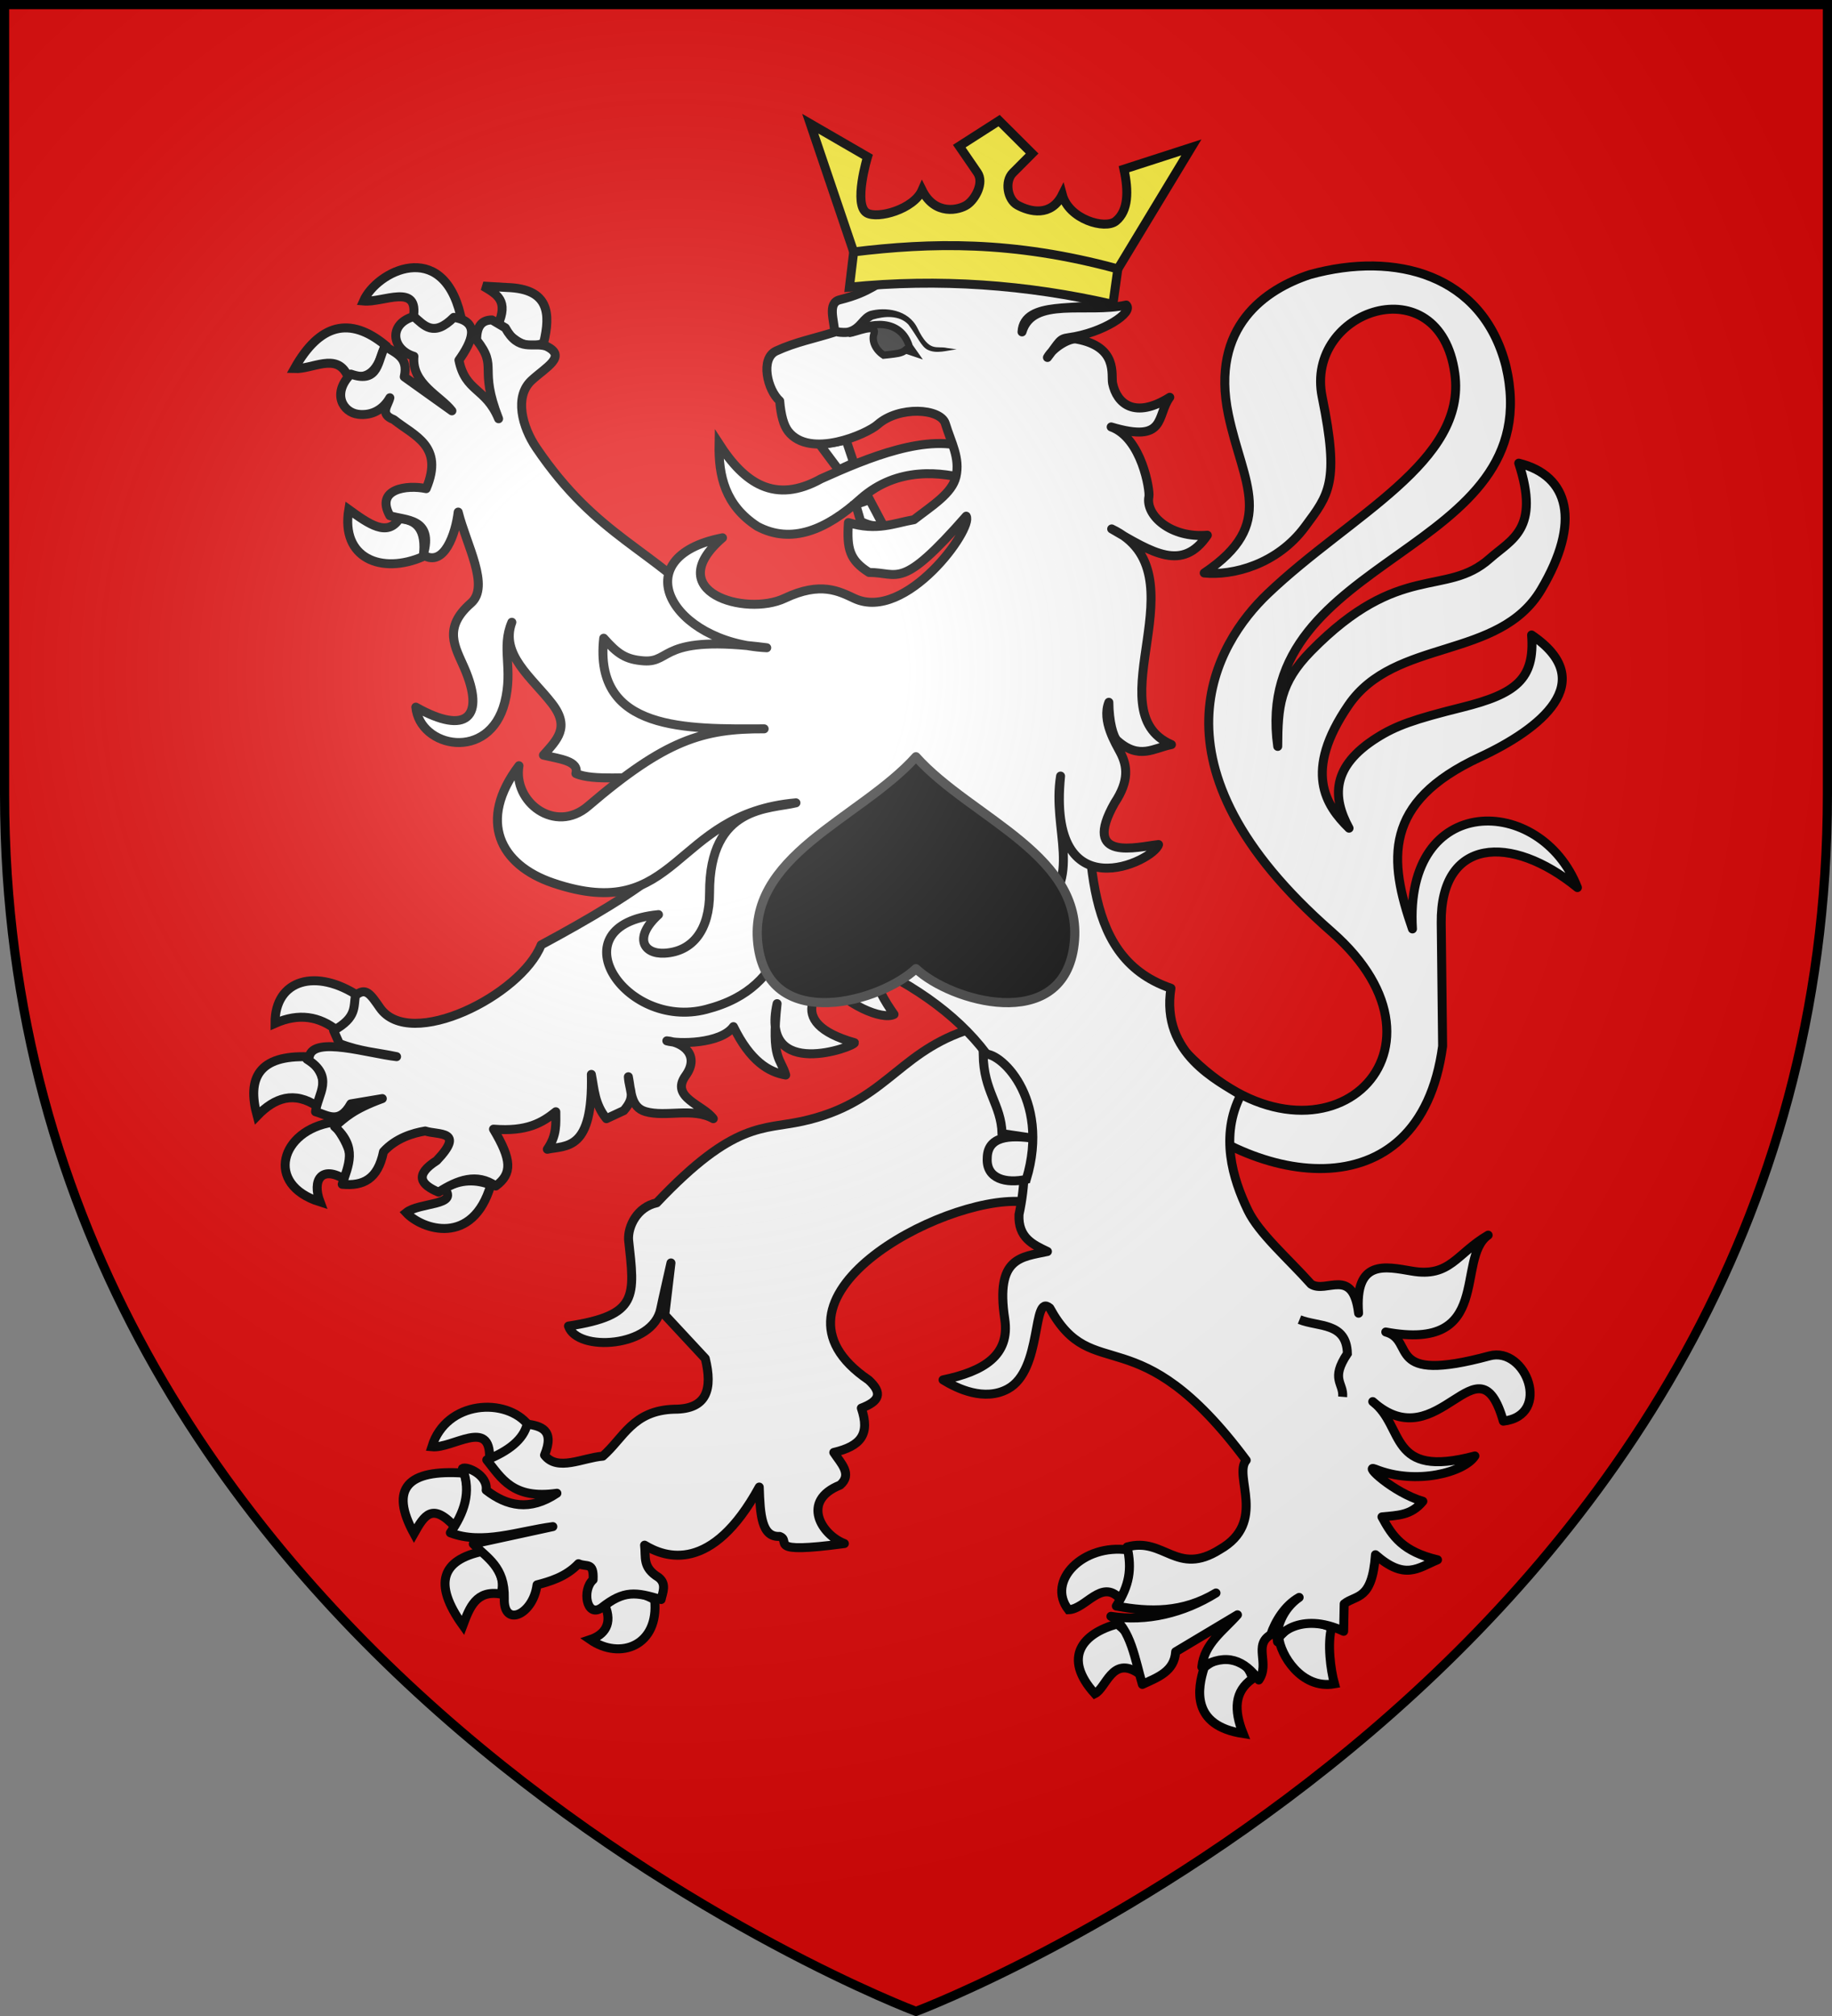 <?xml version="1.0" encoding="UTF-8" standalone="no"?>
<svg
   xmlns:dc="http://purl.org/dc/elements/1.1/"
   xmlns:cc="http://creativecommons.org/ns#"
   xmlns:rdf="http://www.w3.org/1999/02/22-rdf-syntax-ns#"
   xmlns:svg="http://www.w3.org/2000/svg"
   xmlns="http://www.w3.org/2000/svg"
   xmlns:xlink="http://www.w3.org/1999/xlink"
   xmlns:sodipodi="http://sodipodi.sourceforge.net/DTD/sodipodi-0.dtd"
   xmlns:inkscape="http://www.inkscape.org/namespaces/inkscape"
   width="600"
   height="660"
   viewBox="0 0 600 660"
   id="svg2"
   sodipodi:version="0.32"
   inkscape:version="0.46"
   sodipodi:docname="Blason_ville_fr_Tronville-A_(Meurthe-et-Moselle).svg"
   inkscape:output_extension="org.inkscape.output.svg.inkscape"
   version="1.0">
  <rect x="0" y="0" width="600" height="660" fill="#808080" stroke="none"/>
  <sodipodi:namedview
     inkscape:window-height="977"
     inkscape:window-width="1280"
     inkscape:pageshadow="2"
     inkscape:pageopacity="0.0"
     guidetolerance="10.0"
     gridtolerance="10.0"
     objecttolerance="10.0"
     borderopacity="1.0"
     bordercolor="#666666"
     pagecolor="#ffffff"
     id="base"
     showgrid="false"
     inkscape:zoom="1.1621212"
     inkscape:cx="300"
     inkscape:cy="330"
     inkscape:window-x="-4"
     inkscape:window-y="-4"
     inkscape:current-layer="layer3"
     inkscape:object-nodes="true"
     inkscape:window-maximized="1" />
  <defs
     id="defs4">
    <radialGradient
       id="Gradient1"
       gradientUnits="userSpaceOnUse"
       cx="-80"
       cy="-80"
       r="405">
      <stop
         style="stop-color:#fff;stop-opacity:0.31"
         offset="0"
         id="stop7" />
      <stop
         style="stop-color:#fff;stop-opacity:0.25"
         offset="0.19"
         id="stop9" />
      <stop
         style="stop-color:#6b6b6b;stop-opacity:0.125"
         offset="0.6"
         id="stop11" />
      <stop
         style="stop-color:#000;stop-opacity:0.125"
         offset="1"
         id="stop13" />
    </radialGradient>
    <clipPath
       id="shield_cut">
      <path
         id="shield"
         d="M -298.5,-298.5 L 298.5,-298.5 L 298.5,-40 C 298.5,246.31 0,358.5 0,358.5 C 0,358.5 -298.5,246.31 -298.5,-40 L -298.5,-298.5 z" />
    </clipPath>
    <g
       id="f">
      <rect
         id="rect1964"
         style="fill:#28166f"
         y="-30"
         x="-50"
         height="60"
         width="100" />
      <g
         id="g1966"
         style="fill:#ffffff"
         transform="translate(0,-20)">
        <path
           id="path1968"
           d="M -1.212,27.818 C -1.212,22.175 -2.091,20.471 -4.542,13.98 C -5.709,10.888 -5.024,7.103 -2.858,3.601 C -2.082,2.346 -1.114,1.214 0,0 C 1.114,1.214 2.082,2.346 2.858,3.601 C 5.024,7.103 5.709,10.888 4.542,13.98 C 2.091,20.471 1.212,22.175 1.212,27.818 L -1.212,27.818 z" />
        <path
           id="rwi"
           d="M 2.922,27.672 C 2.922,21.721 5.239,17.829 8.501,16.66 C 9.949,16.141 11.808,16.387 13.519,18.107 C 15.638,20.236 16.255,26.1 10.036,27.228 C 10.694,26.272 10.655,24.147 9.322,23.441 C 8.331,22.916 7.209,23.188 6.646,23.564 C 5.822,24.116 4.917,25.67 4.967,27.672 L 2.922,27.672 z" />
        <path
           id="path1971"
           d="M 1.777,30.183 C 1.79,32.191 2.795,33.518 4.516,34.257 C 4.295,34.955 3.257,36.378 1.831,36.281 C 1.55,37.787 1.282,38.632 0,40 C -1.282,38.632 -1.55,37.787 -1.831,36.281 C -3.257,36.378 -4.295,34.955 -4.516,34.257 C -2.795,33.518 -1.79,32.191 -1.777,30.183 L 1.777,30.183 z" />
        <use
           xlink:href="#rwi"
           height="400"
           width="800"
           y="0"
           x="0"
           id="use1973"
           transform="scale(-1,1)" />
        <rect
           id="rect1975"
           y="27.331"
           x="-7.923"
           height="3.218"
           width="15.846" />
      </g>
    </g>
    <g
       id="s">
      <g
         id="c">
        <path
           id="t"
           d="M 0,0 L 0,1 L 0.5,1 L 0,0 z"
           transform="matrix(0.951,0.309,-0.309,0.951,0,-1)" />
        <use
           xlink:href="#t"
           transform="scale(-1,1)"
           id="use2144"
           x="0"
           y="0"
           width="810"
           height="540" />
      </g>
      <g
         id="a">
        <use
           xlink:href="#c"
           transform="matrix(0.309,0.951,-0.951,0.309,0,0)"
           id="use2147"
           x="0"
           y="0"
           width="810"
           height="540" />
        <use
           xlink:href="#c"
           transform="matrix(-0.809,0.588,-0.588,-0.809,0,0)"
           id="use2149"
           x="0"
           y="0"
           width="810"
           height="540" />
      </g>
      <use
         xlink:href="#a"
         transform="scale(-1,1)"
         id="use2151"
         x="0"
         y="0"
         width="810"
         height="540" />
    </g>
    <g
       id="s-4">
      <g
         id="c-6">
        <path
           id="t-0"
           d="M 0,0 L 0,1 L 0.5,1 L 0,0 z"
           transform="matrix(0.951,0.309,-0.309,0.951,0,-1)" />
        <use
           xlink:href="#t-0"
           transform="scale(-1,1)"
           id="use2144-7"
           x="0"
           y="0"
           width="810"
           height="540" />
      </g>
      <g
         id="a-1">
        <use
           xlink:href="#c-6"
           transform="matrix(0.309,0.951,-0.951,0.309,0,0)"
           id="use2147-7"
           x="0"
           y="0"
           width="810"
           height="540" />
        <use
           xlink:href="#c-6"
           transform="matrix(-0.809,0.588,-0.588,-0.809,0,0)"
           id="use2149-7"
           x="0"
           y="0"
           width="810"
           height="540" />
      </g>
      <use
         xlink:href="#a-1"
         transform="scale(-1,1)"
         id="use2151-7"
         x="0"
         y="0"
         width="810"
         height="540" />
    </g>
  </defs>
  <g
     id="layer4"
     inkscape:label="Fond écu"
     inkscape:groupmode="layer"
     transform="translate(300,300)">
    <use
       xlink:href="#shield"
       id="use18"
       style="fill:#e20909"
       x="0"
       y="0"
       width="600"
       height="660" />
    <g
       id="g2807"
       inkscape:label="Meubles"
       transform="matrix(2.75,0,0,2.75,-481.924,-2241.778)" />
    <g
       id="g4626"
       inkscape:label="Meubles"
       transform="matrix(2.75,0,0,2.75,2859.144,-262.275)" />
  </g>
  <g
     id="layer3"
     inkscape:label="Meubles"
     inkscape:groupmode="layer"
     transform="translate(300,300)">
    <g
       id="g6012"
       transform="translate(-1076.716,-593.625)">
      <path
         style="fill:#ffffff;fill-opacity:1;stroke:#000000;stroke-width:2.938;stroke-linejoin:round;stroke-miterlimit:4;stroke-dasharray:none;stroke-opacity:1"
         d="M 1165.4,638.406 C 1208.787,683.205 1258.359,638.525 1212.805,598.671 C 1150.35,544.029 1175.021,504.106 1191.881,488.027 C 1218.969,462.192 1257.173,444.842 1253.183,415.927 C 1248.222,379.971 1203.901,395.055 1209.747,423.619 C 1215.501,451.73 1211.911,455.548 1204.14,466.056 C 1194.938,478.5 1180.349,482.162 1171.107,481.217 C 1195.138,465.054 1183.785,452.035 1179.041,429.402 C 1172.98,400.487 1191.306,388.24 1205.794,383.493 C 1233.857,375.771 1262.241,383.48 1269.916,413.415 C 1284.577,475.758 1186.165,474.281 1195.187,537.986 C 1195.251,524.993 1195.842,517.223 1206.055,506.811 C 1235.189,477.108 1250.166,489.351 1264.658,476.468 C 1271.745,470.169 1281.205,466.908 1274.121,445.254 C 1290.674,449.302 1294.591,464.502 1281.465,486.638 C 1267.665,509.911 1233.512,502.341 1218.361,524.497 C 1203.515,546.209 1210.887,557.287 1218.544,564.757 C 1213.049,554.678 1212.726,544.569 1227.669,535.143 C 1233.941,531.187 1239.787,529.114 1255.497,525.209 C 1273.196,520.81 1279.445,515.974 1278.33,501.504 C 1300.925,516.793 1281.078,532.372 1261.367,541.515 C 1229.533,556.283 1231.52,575.288 1239.31,597.737 C 1236.523,552.726 1281.417,553.598 1293.339,584.2 C 1271.494,566.408 1248.421,568.027 1248.733,595.766 L 1249.188,636.123 C 1241.65,692.166 1185.17,681.934 1155.194,650.953"
         id="path3833"
         sodipodi:nodetypes="cssssscscccsscsscsscsccscc" />
      <path
         sodipodi:nodetypes="ccccccc"
         id="path3835"
         d="M 1012.219,438.95 C 1012.014,449.387 1014.16,459.055 1024.772,465.954 C 1035.897,471.853 1047.241,467.188 1058.658,456.867 C 1070.726,446.251 1085.242,448.113 1094.408,450.745 C 1095.917,445.837 1094.064,443.842 1094.476,440.554 C 1080.774,435.137 1060.824,443.544 1045.637,450.368 C 1030.432,458.818 1020.466,451.737 1012.219,438.95 z"
         style="fill:#ffffff;fill-opacity:1;stroke:#000000;stroke-width:2.938;stroke-miterlimit:4;stroke-dasharray:none;stroke-opacity:1" />
      <g
         style="fill:#ffffff;stroke:#000000;stroke-width:2.954;stroke-opacity:1"
         id="g3892"
         transform="matrix(0.994,0,0,0.995,92.302,290.007)">
        <path
           sodipodi:nodetypes="cccc"
           id="path3838"
           d="M 862.664,472.577 C 855.476,463.366 835.582,464.284 830.832,479.663 C 837.648,480.342 850.288,470.055 849.838,483.483 C 858.143,483.015 860.546,478.79 862.664,472.577 z"
           style="fill:#ffffff;fill-opacity:1;stroke:#000000;stroke-width:2.954;stroke-linejoin:miter;stroke-miterlimit:4;stroke-dasharray:none;stroke-opacity:1" />
        <path
           sodipodi:nodetypes="cccc"
           id="path3840"
           d="M 838.453,505.987 C 830.975,497.956 828.393,502.102 824.949,508.23 C 816.762,493.269 822.908,487.055 841.32,488.327 C 843.516,493.04 842.344,500.573 838.453,505.987 z"
           style="fill:#ffffff;fill-opacity:1;stroke:#000000;stroke-width:2.954;stroke-miterlimit:4;stroke-dasharray:none;stroke-opacity:1" />
        <path
           sodipodi:nodetypes="cccc"
           id="path3842"
           d="M 847.459,514.084 C 834.368,516.89 830.977,524.397 841.064,538.435 C 843.251,532.571 845.42,526.686 853.598,528.133 C 855.081,523.343 852.891,518.452 847.459,514.084 z"
           style="fill:#ffffff;fill-opacity:1;stroke:#000000;stroke-width:2.954;stroke-miterlimit:4;stroke-dasharray:none;stroke-opacity:1" />
        <path
           sodipodi:nodetypes="cccc"
           id="path3844"
           d="M 887.874,531.879 C 890.435,537.852 887.784,541.535 883.014,543.118 C 892.915,549.972 905.768,545.084 904.244,530.006 C 897.135,525.985 893.169,527.399 887.874,531.879 z"
           style="fill:#ffffff;fill-opacity:1;stroke:#000000;stroke-width:2.954;stroke-miterlimit:4;stroke-dasharray:none;stroke-opacity:1" />
      </g>
      <path
         style="fill:#ffffff;fill-opacity:1;stroke:#000000;stroke-width:2.938;stroke-linejoin:round;stroke-miterlimit:4;stroke-dasharray:none;stroke-opacity:1"
         d="M 1092.529,631.162 C 1070.127,639.033 1066.174,654.825 1039.514,660.698 C 1026.617,663.54 1017.23,660.509 991.801,687.402 C 985.395,688.784 982.346,695.076 982.58,699.499 C 984.611,718.098 985.975,724.203 962.896,727.76 C 965.708,736.341 990.65,734.833 993.118,722.088 C 993.504,720.096 996.464,707.084 996.464,707.084 L 994.443,724.111 L 1007.705,738.382 C 1010.116,748.227 1008.416,755.011 997.544,754.971 C 983.939,755.375 980.937,764.41 974.129,770.346 C 967.593,770.855 959.286,775.491 955.058,770.004 C 958.565,761.508 953.626,760.521 949.389,759.826 C 948.126,764.976 943.22,768.696 936.135,771.56 C 940.971,777.571 944.642,784.559 959.108,782.484 C 950.213,788.481 942.682,786.699 935.938,781.476 C 936.579,776.455 929.446,773.495 928.183,774.392 C 931.239,782.297 928.598,789.043 924.206,795.432 C 934.754,799.481 946.48,794.89 957.783,793.409 L 931.717,799.073 C 936.194,803.677 942.102,806.532 941.878,816.876 C 941.521,826.618 951.344,822.294 952.596,812.48 C 956.538,811.426 961.985,809.969 966.177,805.547 C 968.857,806.781 971.261,804.799 970.963,810.807 C 967.263,814.044 968.792,823.37 973.695,820.01 C 981.169,814.106 984.938,814.835 993.241,817.28 C 993.669,815.123 995.181,812.203 992.422,810.046 C 987.041,806.753 988.301,803.519 987.825,799.478 C 994.598,803.6 1009.81,808.924 1025.377,780.461 C 1025.675,789.465 1026.1,796.943 1032.057,796.617 C 1036.223,798.109 1026.808,802.516 1053.264,798.955 C 1045.855,796.182 1038.834,784.996 1051.876,779.803 C 1055.972,776.246 1052.113,772.689 1049.79,769.132 C 1058.648,767.041 1061.736,763.186 1058.814,754.622 C 1064.644,752.391 1065.975,749.805 1061.211,745.418 C 1022.142,718.908 1084.934,685.264 1111.085,686.997 L 1133.174,674.05 L 1119.037,629.948 L 1092.529,631.162 z"
         id="path3846"
         sodipodi:nodetypes="cscccsccccccccccccccccccccccccccccccccc" />
      <g
         style="fill:#ffffff;stroke:#000000;stroke-width:2.954;stroke-opacity:1"
         id="g3882"
         transform="matrix(0.994,0,0,0.995,92.302,290.007)">
        <path
           sodipodi:nodetypes="cccc"
           id="path3849"
           d="M 799.626,342.685 C 793.774,338.06 787.06,336.855 779.162,340.343 C 779.106,325.805 792.784,322.121 806.788,331.446 C 805.376,336.085 803.722,340.503 799.626,342.685 z"
           style="fill:#ffffff;fill-opacity:1;stroke:#000000;stroke-width:2.954;stroke-miterlimit:4;stroke-dasharray:none;stroke-opacity:1" />
        <path
           sodipodi:nodetypes="cccc"
           id="path3851"
           d="M 773.279,370.783 C 769.861,358.309 773.827,350.73 790.161,351.348 C 793.098,355.22 797.453,357.91 793.231,367.739 C 785.442,362.5 779.028,364.815 773.279,370.783 z"
           style="fill:#ffffff;fill-opacity:1;stroke:#000000;stroke-width:2.954;stroke-miterlimit:4;stroke-dasharray:none;stroke-opacity:1" />
        <path
           sodipodi:nodetypes="cccc"
           id="path3853"
           d="M 798.091,372.89 C 803.036,379.212 806.283,385.534 802.439,391.857 C 794.439,386.826 791.28,391.913 793.998,399.115 C 775.538,393.305 781.104,375.503 798.091,372.89 z"
           style="fill:#ffffff;fill-opacity:1;stroke:#000000;stroke-width:2.954;stroke-miterlimit:4;stroke-dasharray:none;stroke-opacity:1" />
        <path
           sodipodi:nodetypes="cccc"
           id="path3855"
           d="M 834.925,394.666 C 840.419,391.503 845.458,391.677 850.272,393.496 C 844.294,413.872 827.566,408.23 822.391,402.628 C 826.735,399.156 839.892,400.411 834.925,394.666 z"
           style="fill:#ffffff;fill-opacity:1;stroke:#000000;stroke-width:2.954;stroke-miterlimit:4;stroke-dasharray:none;stroke-opacity:1" />
      </g>
      <g
         style="fill:#ffffff;stroke:#000000;stroke-width:2.954;stroke-opacity:1"
         id="g3912"
         transform="matrix(0.994,0,0,0.995,92.302,290.007)">
        <path
           sodipodi:nodetypes="cccc"
           id="path3858"
           d="M 828.018,186.74 C 814.197,192.783 800.773,187.301 803.463,171.286 C 810.031,176.021 816.149,180.423 820.089,174.33 C 825.777,174.564 829.136,177.784 828.018,186.74 z"
           style="fill:#ffffff;fill-opacity:1;stroke:#000000;stroke-width:2.954;stroke-miterlimit:4;stroke-dasharray:none;stroke-opacity:1" />
        <path
           sodipodi:nodetypes="cccc"
           id="path3860"
           d="M 802.951,127.031 C 799.413,119.605 791.513,125.156 785.557,124.924 C 793.82,110.121 803.811,107.649 815.485,117.197 C 813.451,123.223 811.622,129.511 802.951,127.031 z"
           style="fill:#ffffff;fill-opacity:1;stroke:#000000;stroke-width:2.954;stroke-miterlimit:4;stroke-dasharray:none;stroke-opacity:1" />
        <path
           sodipodi:nodetypes="cccc"
           id="path3862"
           d="M 808.322,102.68 C 814.725,103.316 826.831,96.494 824.693,108.299 C 829.537,113.875 834.771,113.02 840.296,107.363 C 834.235,81.957 812.632,92.838 808.322,102.68 z"
           style="fill:#ffffff;fill-opacity:1;stroke:#000000;stroke-width:2.954;stroke-miterlimit:4;stroke-dasharray:none;stroke-opacity:1" />
        <path
           sodipodi:nodetypes="ccccc"
           id="path3864"
           d="M 852.574,110.641 C 856.125,102.573 852.476,100.563 847.714,97.763 L 855.644,98.231 C 869.511,98.678 870.004,106.776 867.666,116.495 C 860.643,119.558 857.045,114.003 852.574,110.641 z"
           style="fill:#ffffff;fill-opacity:1;stroke:#000000;stroke-width:2.954;stroke-miterlimit:4;stroke-dasharray:none;stroke-opacity:1" />
      </g>
      <g
         style="fill:#ffffff;stroke:#000000;stroke-width:2.954;stroke-opacity:1"
         id="g3902"
         transform="matrix(0.994,0,0,0.995,92.302,290.007)">
        <path
           sodipodi:nodetypes="cccc"
           id="path3867"
           d="M 1060.277,513.615 C 1063.924,519.732 1061.276,524.737 1057.464,529.538 C 1051.37,523.107 1046.274,533.114 1040.581,533.284 C 1033.216,523.847 1045.426,511.462 1060.277,513.615 z"
           style="fill:#ffffff;fill-opacity:1;stroke:#000000;stroke-width:2.954;stroke-miterlimit:4;stroke-dasharray:none;stroke-opacity:1" />
        <path
           sodipodi:nodetypes="cccc"
           id="path3869"
           d="M 1063.602,554.123 C 1064.5,549.322 1064.845,544.657 1056.696,537.967 C 1045.367,541.022 1038.428,548.922 1049.278,560.914 C 1053.043,559.086 1054.933,548.365 1063.602,554.123 z"
           style="fill:#ffffff;fill-opacity:1;stroke:#000000;stroke-width:2.954;stroke-miterlimit:4;stroke-dasharray:none;stroke-opacity:1" />
        <path
           sodipodi:nodetypes="cccc"
           id="path3871"
           d="M 1085.345,552.25 C 1093.294,545.781 1099.939,550.348 1101.204,555.997 C 1095.254,560.145 1095.033,566.251 1098.134,574.026 C 1080.946,571.416 1083.073,559.15 1085.345,552.25 z"
           style="fill:#ffffff;fill-opacity:1;stroke:#000000;stroke-width:2.954;stroke-miterlimit:4;stroke-dasharray:none;stroke-opacity:1" />
        <path
           sodipodi:nodetypes="cccc"
           id="path3873"
           d="M 1127.295,539.138 C 1125.858,544.384 1126.946,553.033 1128.236,557.655 C 1117.18,559.612 1110.359,547.811 1109.901,542.416 C 1114.509,537.299 1118.595,535.516 1127.295,539.138 z"
           style="fill:#ffffff;fill-opacity:1;stroke:#000000;stroke-width:2.954;stroke-miterlimit:4;stroke-dasharray:none;stroke-opacity:1" />
      </g>
      <path
         style="fill:#ffffff;fill-opacity:1;stroke:#000000;stroke-width:2.938;stroke-linejoin:round;stroke-miterlimit:4;stroke-dasharray:none;stroke-opacity:1"
         d="M 912.241,397.244 C 903.857,399.624 904.911,408.037 912.285,410.289 C 911.431,419.273 921.047,423.291 924.719,428.13 L 909.112,416.986 C 910.604,410.374 906.086,409.259 902.854,406.973 C 900.302,411.364 901.041,419.407 891.613,416.101 C 885.331,422.452 889.019,428.657 894.085,429.262 C 898.471,429.786 902.213,427.722 904.399,423.849 C 903.843,426.361 900.866,429.186 905.674,430.996 C 912.367,436.364 922.233,439.56 916.297,453.602 C 910.026,452.262 899.535,453.656 904.399,462.447 C 909.296,464.082 918.922,463.09 915.332,475.325 C 922.223,479.514 925.975,468.153 926.781,461.27 C 929.483,472.064 937.274,485.588 930.977,491.068 C 921.619,499.213 925.857,505.538 928.775,512.26 C 935.722,528.263 929.633,534.555 912.903,525.126 C 914.209,538.472 936.969,543.135 942.011,523.607 C 944.879,512.501 940.732,505.747 944.353,497.343 C 940.434,507.882 951.027,515.55 957.516,523.971 C 963.556,531.809 959.117,535.825 954.696,540.846 C 959.891,542.091 966.467,542.711 965.319,546.86 C 971.157,549.444 983.44,547.582 989.344,548.538 L 994.03,577.718 C 984.765,585.681 969.325,594.697 953.953,602.97 C 947.378,619.499 911.019,637.705 901.16,623.572 C 898.036,619.094 896.544,616.709 893.158,619.528 C 892.403,623.176 893.781,626.625 885.973,630.991 L 887.866,635.272 C 894.804,637.967 900.401,638.209 906.601,639.552 C 897.557,638.571 879.366,632.721 878.005,639.537 L 877.242,640.401 C 886.48,646.123 880.692,651.873 880.062,657.595 C 883.915,658.636 887.76,661.891 891.613,655.013 L 901.927,653.279 C 892.118,656.858 889.702,659.595 886.282,662.442 C 893.962,669.259 890.725,675.251 888.793,681.334 C 895.558,681.979 900.457,679.78 902.309,670.675 C 906.37,666.219 911.927,664.569 915.988,663.893 C 920.199,665.307 929.257,663.563 919.736,673.587 C 912.324,678.328 914.499,681.453 920.354,683.917 C 926.602,679.922 932.841,677.575 939.089,681.901 C 944.617,677.83 944.286,673.254 938.346,663.291 C 949.336,664.165 954.271,661.193 958.752,657.595 C 958.743,661.484 959.186,665.25 955.971,669.872 C 962.208,668.558 971.007,670.515 970.39,645.361 C 971.348,650.194 971.411,655.027 975.324,659.86 L 981.023,657.208 C 985.174,652.345 982.802,650.996 982.51,646.133 C 983.417,650.646 983.188,656.115 988.15,657.537 C 994.838,659.455 1003.562,656.101 1010.323,659.86 C 1007.143,655.38 996.101,652.945 1001.246,645.803 C 1006.071,639.107 1000.379,634.823 995.109,634.378 C 998.734,635.45 1012.761,635.468 1016.919,629.731 C 1022.438,641.034 1028.523,644.628 1034.042,645.567 C 1032.492,639.977 1029.178,640.738 1031.223,622.201 C 1025.512,647.736 1056.859,636.179 1056.564,634.989 C 1033.238,628.388 1042.812,615.898 1058.186,607.995 C 1095.827,624.607 1118.863,652.074 1110.453,691.24 C 1110.107,698.793 1114.936,701.051 1119.763,703.34 C 1111.167,705.222 1102.704,705.119 1105.778,725.416 C 1107.586,737.348 1098.89,742.595 1085.575,745.37 C 1090.211,748.258 1099.118,752.463 1106.755,748.345 C 1118.324,742.107 1114.585,716.842 1120.535,721.843 C 1134.788,747.891 1148.995,723.461 1184.864,771.691 C 1180.52,776.698 1191.928,791.985 1176.201,800.914 C 1162.094,809.794 1157.981,796.746 1145.877,800.065 C 1147.486,807.429 1146.592,812.592 1142.322,819.417 C 1153.209,821.465 1164.079,821.654 1174.965,815.136 C 1164.274,821.774 1152.159,824.603 1140.546,822.778 C 1147.013,826.422 1148.597,837.538 1150.86,845.067 C 1155.843,842.746 1161.318,840.867 1161.754,834.382 L 1181.996,822.283 C 1177.4,827.517 1171.123,831.65 1170.329,839.371 C 1178.418,834.623 1184.282,837.209 1188.988,843.616 C 1192.744,838.263 1187.046,832.246 1192.89,828.807 C 1194.303,824.587 1197.408,819.259 1202.199,816.587 C 1196.695,820.384 1194.384,826.996 1195.117,831.124 C 1194.481,829.132 1202.516,820.995 1216.774,827.687 L 1216.956,818.71 C 1220.882,815.59 1226.074,817.812 1227.193,802.612 C 1236.913,811.083 1241.033,806.98 1247.513,804.275 C 1236.172,801.584 1232.729,796.62 1229.323,790.23 C 1234.359,789.689 1238.828,789.864 1242.718,785.123 C 1232.947,782.263 1222.984,772.897 1227.077,774.557 C 1240.523,780.01 1256.384,775.579 1259.758,770.276 C 1231.094,777.884 1237.024,760.685 1226.305,752.481 C 1247.978,771.86 1260.758,729.823 1269.068,758.884 C 1285.085,757.029 1276.533,734.28 1264.548,737.516 C 1229.684,746.929 1240.621,732.443 1230.573,729.697 C 1266.016,736.34 1253.236,705.669 1264.105,697.985 C 1253.693,704.057 1251.652,711.952 1239.053,709.744 C 1230.515,708.318 1220.314,705.717 1221.669,723.541 C 1219.814,708.136 1211.069,717.274 1206.101,714.024 C 1198.522,705.542 1189.066,697.442 1185.41,689.848 C 1180.362,679.363 1176.243,665.503 1183.066,652.128 C 1175.866,647.478 1156.807,638.66 1160.208,617.158 C 1128.932,606.449 1135.014,568.963 1131.176,538.122 L 1010.787,495.208 C 990.423,472.936 972.509,469.937 952.34,440.193 C 947.725,433.388 945.089,423.455 950.8,418.164 C 955.497,413.813 962.592,410.311 955.662,406.973 C 951.18,405.496 946.699,409.052 942.218,400.959 L 937.853,398.376 C 934.587,398.372 932.766,400.386 932.831,404.957 C 940.025,414.168 933.307,413.595 940.016,430.713 C 935.763,420.451 929.149,422.013 927.022,411.537 C 931.22,405.627 934.342,398.946 925.337,397.527 C 918.701,404.166 915.664,400.171 912.241,397.244 z"
         id="path3875"
         sodipodi:nodetypes="ccccccsccccccsscscscccccscccccccccccccccccccccccscsccccccccscscccccccccccccccccccccscccscccccsccccsscccccccc" />
      <path
         style="fill:#ffffff;fill-opacity:1;stroke:#000000;stroke-width:2.938;stroke-miterlimit:4;stroke-dasharray:none;stroke-opacity:1"
         d="M 1098.714,638.794 C 1098.864,651.063 1104.607,655.067 1104.899,664.744 L 1116.105,666.418 C 1106.906,664.984 1100.111,665.731 1100.04,672.836 C 1099.69,679.553 1106.228,681.205 1112.852,679.715 C 1120.935,653.027 1103.727,637.227 1098.714,638.794 z"
         id="path3877"
         sodipodi:nodetypes="cccccc" />
      <path
         style="opacity:0.98;fill:none;fill-opacity:1;stroke:#000000;stroke-width:2.938;stroke-miterlimit:4;stroke-dasharray:none;stroke-opacity:1"
         d="M 1202.315,725.637 C 1208.456,728.129 1217.751,726.421 1217.998,736.764 C 1212.326,745.263 1216.828,746.307 1216.452,750.925"
         id="path3879"
         sodipodi:nodetypes="ccc" />
      <path
         id="path3881"
         d="M 1066.193,466.023 L 1061.522,457.203 L 1056.973,458.776 L 1058.618,464.398 C 1062.875,466.238 1062.59,465.491 1066.193,466.023 z"
         style="fill:#ffffff;fill-opacity:1;stroke:#000000;stroke-width:2.938;stroke-miterlimit:4;stroke-dasharray:none;stroke-opacity:1"
         sodipodi:nodetypes="ccccc" />
      <path
         style="fill:#ffffff;fill-opacity:1;stroke:#000000;stroke-width:2.938;stroke-miterlimit:4;stroke-dasharray:none;stroke-opacity:1"
         d="M 1045.259,439.245 L 1053.815,437.687 L 1056.33,445.171 L 1051.377,447.443 L 1045.259,439.245 z"
         id="path3883"
         sodipodi:nodetypes="ccccc" />
      <path
         style="fill:#ffffff;fill-opacity:1;stroke:#000000;stroke-width:2.938;stroke-linejoin:round;stroke-miterlimit:4;stroke-dasharray:none;stroke-opacity:1"
         d="M 1086.324,432.298 C 1084.797,427.298 1071.145,426.436 1064.133,432.633 C 1060.612,435.744 1041.937,443.951 1034.867,434.815 C 1033.388,432.904 1032.461,429.549 1032.075,424.874 C 1028.078,421.339 1025.594,411.001 1030.927,408.528 C 1037.253,405.595 1043.684,404.404 1050.063,402.343 C 1050.012,398.806 1047.58,392.82 1051.729,391.776 C 1062.212,389.138 1063.573,386.171 1071.168,383.014 C 1074.767,381.517 1083.664,379.857 1093.252,380.924 C 1106.124,383.339 1131.654,385.072 1137.197,392.725 C 1131.112,395.831 1112.002,391.593 1111.44,402.285 C 1114.939,390.534 1132.636,396.383 1145.57,393.484 C 1148.155,395.857 1137.991,402.64 1126.68,404.173 C 1123.619,404.588 1123.842,405.353 1119.766,410.655 C 1121.591,407.361 1126.957,404.216 1129.242,404.626 C 1143.053,407.107 1140.539,416.423 1141.108,419.133 C 1142.517,425.852 1148.415,430.87 1159.827,423.689 C 1155.354,429.763 1158.924,438.865 1140.64,433.395 C 1150.665,436.979 1153.389,454.251 1153,456.216 C 1151.783,462.366 1160.233,469.898 1172.135,468.844 C 1163.987,480.862 1154.31,474.668 1140.803,466.784 C 1171.107,481.217 1134.956,526.346 1160.367,537.386 C 1154.597,538.49 1149.86,542.516 1142.619,536.07 C 1141.307,534.903 1139.914,529.85 1139.875,523.542 C 1137.438,529.633 1142.164,537.087 1143.691,540.049 C 1145.884,544.301 1146.637,549.174 1141.794,556.457 C 1130.723,575.985 1149.215,570.857 1156.146,570.117 C 1154.672,575.513 1119.569,592.649 1124.066,547.695 C 1121.131,565.39 1131.941,581.643 1116.192,592.796 C 1104.17,601.08 1107.238,607.222 1113.62,612.135 C 1073.928,606.73 1094.241,577.374 1094.806,562.643 C 1092.67,576.732 1087.894,589.77 1073.7,593.827 C 1055.147,602.436 1063.73,617.554 1069.524,625.712 C 1061.91,629.62 1021.3,605.985 1052.314,577.075 C 1031.142,592.976 1037.355,616.485 1007.944,624.084 C 981.143,631.009 958.668,596.338 992.375,593.053 C 984.136,600.559 987.445,606.052 994.345,605.681 C 1003.669,605.181 1009.13,597.913 1009.107,585.887 C 1009.051,557.129 1028.842,558.562 1037.399,556.457 C 996.613,559.971 999.13,596.711 957.821,582.688 C 940.405,576.776 933.087,562.289 946.686,544.311 C 944.646,556.231 958.547,566.763 969.294,557.57 C 994.708,535.832 1006.873,532.147 1026.987,532.232 C 1001.798,532.338 971.053,533.182 974.438,502.562 C 978.983,507.707 981.641,509.555 987.549,509.981 C 996.999,510.662 992.453,501.13 1027.832,505.687 C 996.587,504.123 980.829,476.05 1013.339,469.689 C 992.922,487.326 1020.909,495.551 1033.724,489.484 C 1045.554,483.882 1051.549,487.237 1056.574,489.561 C 1073.408,497.346 1095.608,466.596 1093.162,462.616 C 1071.649,487.156 1071.212,481.025 1061.33,481.034 C 1055.009,477.021 1053.995,473.429 1054.586,464.71 C 1063.893,467.616 1069.645,464.866 1076.036,463.767 C 1081.947,459.163 1088.551,455.169 1089.807,449.662 C 1091.207,443.524 1088.25,438.604 1086.324,432.298 z"
         id="path3885"
         sodipodi:nodetypes="csscscssccccscssccscccscscccccccccscsscscsccsccssccccss" />
      <path
         d="M 1054.755,402.79 C 1061.806,398.669 1071.777,397.873 1074.534,407.101 L 1075.895,409.033 L 1073.347,408.179 C 1071.963,409.392 1069.985,409.429 1068.205,409.682 L 1066.128,409.9 C 1063.458,408.17 1062.155,405.236 1062.916,403.008 C 1064.233,399.151 1056.803,402.729 1054.755,402.79 L 1054.755,402.79 z"
         style="fill:#313131;stroke:#000000;stroke-width:2.387;stroke-opacity:1"
         id="path3887"
         sodipodi:nodetypes="ccccccscc" />
      <path
         sodipodi:nodetypes="cccscscccccscsccc"
         style="fill:#fcef3c;fill-opacity:1;stroke:#000000;stroke-width:2.938;stroke-opacity:1"
         id="path11607"
         d="M 1142.822,381.67 L 1166.906,341.881 L 1144.818,349.016 C 1146.369,356.192 1146.318,362.636 1142.157,366.016 C 1138.647,368.868 1126.801,365.457 1124.633,357.373 C 1120.947,364.728 1113.951,362.986 1109.927,360.766 C 1106.693,358.979 1105.653,353.008 1108.426,350.225 L 1114.741,343.888 L 1103.934,333.116 L 1090.887,341.474 L 1096.817,350.109 C 1099.142,353.497 1096.105,358.816 1093.525,360.605 C 1090.833,362.47 1082.897,364.324 1078.719,355.878 C 1075.981,362.144 1064.159,365.419 1060.605,363.332 C 1056.085,360.676 1060.843,344.973 1060.843,344.973 L 1042.086,334.119 L 1056.302,376.091" />
      <path
         sodipodi:nodetypes="ccccc"
         id="path3890"
         d="M 1056.302,376.091 L 1054.91,387.64 C 1084.258,384.689 1112.994,386.788 1141.197,393.271 L 1142.822,381.67 C 1108.11,372.226 1081.358,373.079 1056.302,376.091 z"
         style="fill:#fcef3c;fill-opacity:1;stroke:#000000;stroke-width:2.938;stroke-miterlimit:4;stroke-dasharray:none;stroke-opacity:1" />
      <path
         style="fill:#000000;fill-opacity:1;stroke:none;stroke-width:3;stroke-linecap:round;stroke-linejoin:round;stroke-miterlimit:4;stroke-dasharray:none;stroke-opacity:1"
         d="M 1061.552,395.459 C 1058.181,396.737 1057.676,400.107 1054.157,400.93 C 1052.641,401.095 1051.267,400.806 1051.267,400.806 L 1050.677,403.728 C 1050.677,403.728 1052.42,404.106 1054.468,403.883 C 1058.614,403.923 1059.554,399.875 1062.64,398.225 C 1066.484,397.074 1071.252,396.777 1074.199,399.842 C 1077.15,403.774 1078.441,407.083 1080.467,408.106 C 1083.419,409.598 1086.847,408.332 1090.037,408.006 L 1086.878,407.552 C 1083.405,406.736 1081.167,409.234 1077.203,401.077 C 1074.194,394.884 1066.547,394.07 1061.552,395.459 z"
         id="path3870"
         sodipodi:nodetypes="cccccccsccsc" />
    </g>
    <path
       style="opacity:1;fill:#000000;fill-opacity:1;fill-rule:nonzero;stroke:#313131;stroke-width:3;stroke-linecap:butt;stroke-linejoin:round;stroke-miterlimit:4;stroke-dasharray:none;stroke-dashoffset:0;stroke-opacity:1"
       d="M -0.015,-52.249 C -18.295,-31.854 -56.276,-19.756 -51.609,10.376 C -47.307,38.156 -11.478,27.93 -0.015,17.126 C 11.447,27.93 47.307,38.156 51.61,10.376 C 56.276,-19.756 18.264,-31.854 -0.015,-52.249 z"
       id="path6081" />
  </g>
  <g
     id="layer2"
     inkscape:label="Reflet final"
     inkscape:groupmode="layer"
     transform="translate(300,300)"
     sodipodi:insensitive="true">
    <use
       xlink:href="#shield"
       id="use22"
       style="fill:url(#Gradient1)"
       x="0"
       y="0"
       width="600"
       height="660" />
  </g>
  <g
     id="layer1"
     inkscape:label="Contour final"
     inkscape:groupmode="layer"
     transform="translate(300,300)"
     sodipodi:insensitive="true">
    <use
       xlink:href="#shield"
       style="fill:none;stroke:#000000;stroke-width:3"
       id="use25"
       x="0"
       y="0"
       width="600"
       height="660" />
  </g>
</svg>
